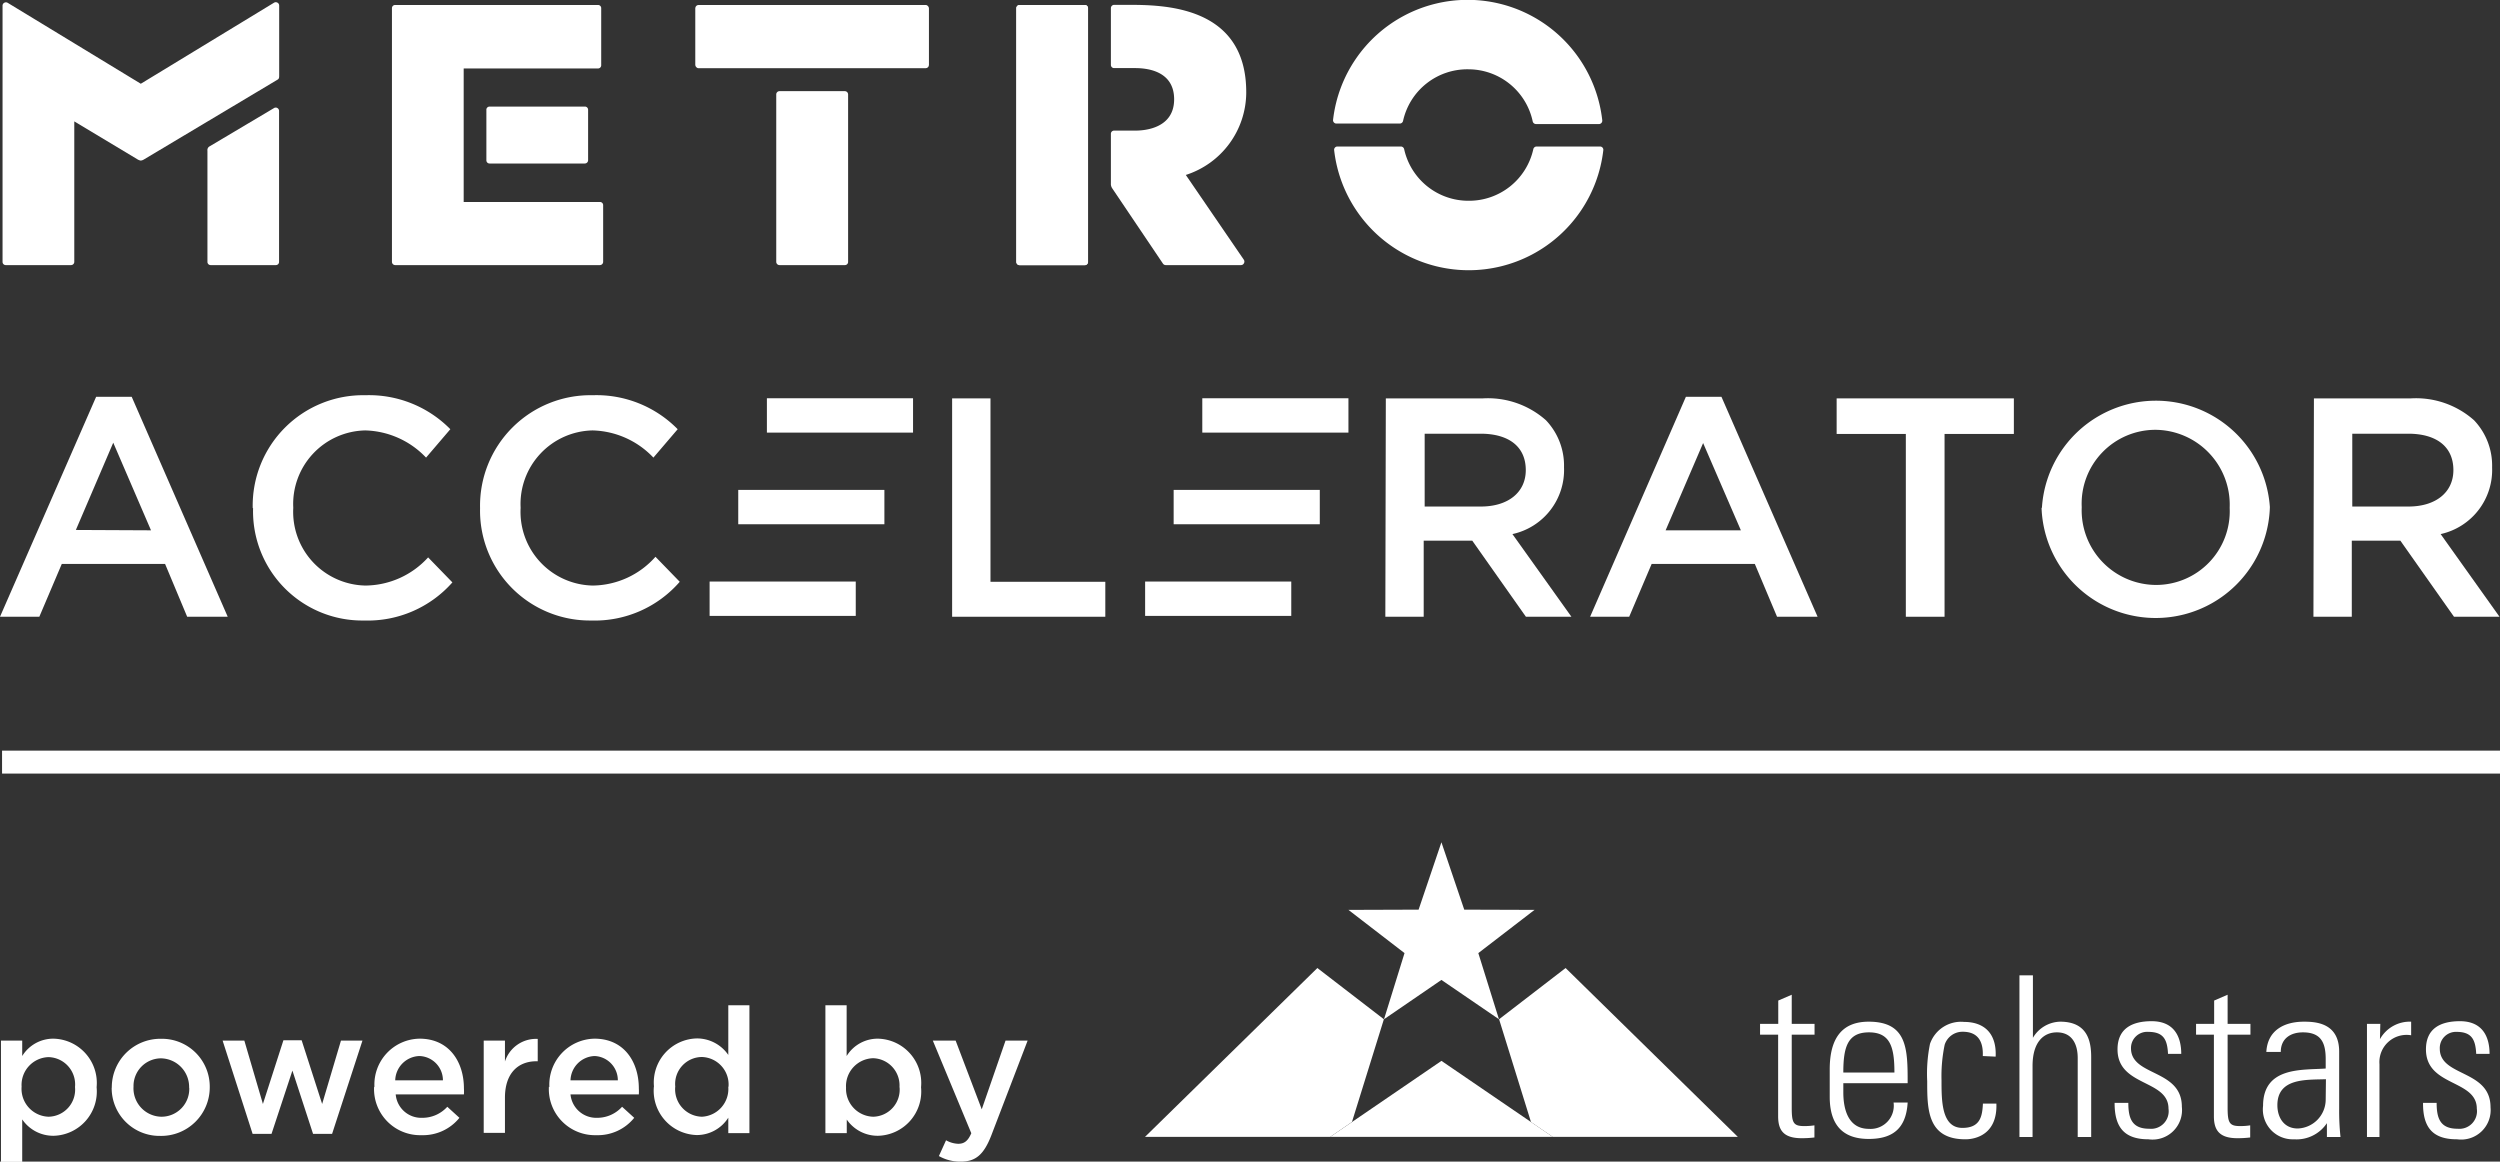 <svg xmlns="http://www.w3.org/2000/svg" viewBox="0 0 205.96 95.7"><rect x="0" y="0" width="205.96" height="95.7" fill="#333333" stroke="none"/><defs><style>.cls-1{fill:#fff;}</style></defs><title>2YA8Rh</title><g id="Layer_2" data-name="Layer 2"><g id="Layer_1-2" data-name="Layer 1"><g id="_2YA8Rh" data-name="2YA8Rh"><path class="cls-1" d="M121,5.71A5.42,5.42,0,0,1,126.27,10a.28.28,0,0,0,.27.22h5.22A.28.28,0,0,0,132,9.9a11.16,11.16,0,0,0-22.18,0,.28.28,0,0,0,.28.28h5.22a.28.28,0,0,0,.27-.22A5.42,5.42,0,0,1,121,5.71"/><path class="cls-1" d="M121,16.54a5.42,5.42,0,0,0,5.32-4.25.28.28,0,0,1,.27-.22h5.22a.27.27,0,0,1,.28.28,11.16,11.16,0,0,1-22.18,0,.27.27,0,0,1,.28-.28h5.22a.28.28,0,0,1,.27.22A5.42,5.42,0,0,0,121,16.54"/><path class="cls-1" d="M64.22,7.51h5.38a.27.27,0,0,1,.27.27V21.58a.26.26,0,0,1-.26.26H64.22a.27.27,0,0,1-.27-.27V7.77A.27.27,0,0,1,64.22,7.51Z"/><rect class="cls-1" x="57.28" y="0.41" width="19.25" height="5.21" rx="0.27" ry="0.27"/><path class="cls-1" d="M40.33,8.78h7.86a.26.26,0,0,1,.26.26V13.2a.27.27,0,0,1-.27.27H40.33a.26.26,0,0,1-.26-.26V9A.27.27,0,0,1,40.33,8.78Z"/><path class="cls-1" d="M49.42,16.64H38.2v-11H49.27a.26.26,0,0,0,.26-.26V.67a.26.26,0,0,0-.26-.26H32.56a.26.26,0,0,0-.27.26V21.58a.27.27,0,0,0,.27.26H49.42a.27.27,0,0,0,.27-.26V16.9a.26.26,0,0,0-.27-.26"/><path class="cls-1" d="M23,.46a.27.27,0,0,0-.14-.24.28.28,0,0,0-.28,0L11.6,6.9.63.23a.28.28,0,0,0-.28,0A.27.27,0,0,0,.21.46V21.58a.26.26,0,0,0,.26.26H5.85a.27.27,0,0,0,.27-.26V10l5.21,3.13a.72.72,0,0,0,.27.1.66.66,0,0,0,.27-.1l11-6.57c.11-.07.13-.14.13-.33V.46"/><path class="cls-1" d="M22.85,8.9a.26.26,0,0,0-.27,0l-5.3,3.15a.35.35,0,0,0-.19.37v9.16a.26.26,0,0,0,.26.26h5.38a.26.26,0,0,0,.26-.26V9.14a.27.27,0,0,0-.14-.24"/><path class="cls-1" d="M89.35.41H84a.27.27,0,0,0-.27.27V21.57a.27.27,0,0,0,.27.27h5.36a.27.27,0,0,0,.27-.27V.68a.27.27,0,0,0-.27-.27"/><path class="cls-1" d="M84,.41h5.38a.26.26,0,0,1,.26.26V21.58a.27.27,0,0,1-.27.27H84a.27.27,0,0,1-.27-.27V.67A.27.27,0,0,1,84,.41Z"/><path class="cls-1" d="M97.67,14.42a7.16,7.16,0,0,0,5-6.78C102.7.4,95.75.4,92.87.4H91.78a.27.27,0,0,0-.26.27V5.35a.26.26,0,0,0,.26.26h1.73c.82,0,3.22.14,3.22,2.57s-2.5,2.58-3.19,2.58H91.78a.26.26,0,0,0-.26.26v4.09a.65.65,0,0,0,.12.42l4.17,6.19a.28.28,0,0,0,.23.12h6.19a.27.27,0,0,0,.25-.15.28.28,0,0,0,0-.28l-4.79-7"/><path class="cls-1" d="M7.92,32.69h2.93l7.91,18.12H15.42L13.6,46.46H5.09L3.24,50.81H0Zm4.52,11L9.33,36.47,6.25,43.66Z"/><path class="cls-1" d="M20.82,41.86v0a9.1,9.1,0,0,1,9.28-9.3,9.4,9.4,0,0,1,7,2.8l-2,2.34a7.15,7.15,0,0,0-5-2.24,6.06,6.06,0,0,0-5.94,6.35v.05a6.07,6.07,0,0,0,5.94,6.38,7.05,7.05,0,0,0,5.17-2.32l2,2.06A9.31,9.31,0,0,1,30,51.12a9,9,0,0,1-9.15-9.26"/><path class="cls-1" d="M39.55,41.86v0a9.1,9.1,0,0,1,9.28-9.3,9.38,9.38,0,0,1,7,2.8l-2,2.34a7.14,7.14,0,0,0-5-2.24,6.06,6.06,0,0,0-5.94,6.35v.05a6.07,6.07,0,0,0,5.94,6.38A7,7,0,0,0,54,45.87l2,2.06a9.28,9.28,0,0,1-7.3,3.19,9.05,9.05,0,0,1-9.15-9.26"/><polygon class="cls-1" points="78.44 32.82 81.6 32.82 81.6 47.93 91.06 47.93 91.06 50.81 78.44 50.81 78.44 32.82"/><path class="cls-1" d="M114.17,32.82h8a7.21,7.21,0,0,1,5.19,1.8,5.42,5.42,0,0,1,1.49,3.88v0A5.4,5.4,0,0,1,124.6,44l4.86,6.81h-3.75l-4.42-6.27h-4v6.27h-3.16ZM122,41.73c2.26,0,3.7-1.18,3.7-3v0c0-1.93-1.39-3-3.73-3h-4.6v6Z"/><path class="cls-1" d="M138.89,32.69h2.93l7.92,18.12H146.4l-1.83-4.35h-8.5l-1.85,4.35H131Zm4.53,11-3.11-7.19-3.09,7.19Z"/><polygon class="cls-1" points="157.01 35.75 151.31 35.75 151.31 32.82 165.91 32.82 165.91 35.75 160.2 35.75 160.2 50.81 157.01 50.81 157.01 35.75"/><path class="cls-1" d="M168.22,41.86v0A9.41,9.41,0,0,1,187,41.76v.05a9.41,9.41,0,0,1-18.81,0m15.5,0v0a6.17,6.17,0,0,0-6.12-6.4,6.08,6.08,0,0,0-6.07,6.35v.05a6.15,6.15,0,0,0,6.12,6.38,6.07,6.07,0,0,0,6.07-6.33"/><path class="cls-1" d="M190.63,32.82h8a7.21,7.21,0,0,1,5.19,1.8,5.42,5.42,0,0,1,1.49,3.88v0A5.41,5.41,0,0,1,201.07,44l4.85,6.81h-3.75l-4.42-6.27h-4v6.27h-3.16Zm7.79,8.91c2.26,0,3.7-1.18,3.7-3v0c0-1.93-1.39-3-3.73-3h-4.6v6Z"/><rect class="cls-1" x="60.82" y="40.36" width="12.04" height="2.83"/><rect class="cls-1" x="58.46" y="47.91" width="12.04" height="2.83"/><rect class="cls-1" x="0.17" y="61.84" width="205.79" height="1.89"/><rect class="cls-1" x="63.18" y="32.81" width="12.04" height="2.83"/><rect class="cls-1" x="96.69" y="40.36" width="12.04" height="2.83"/><rect class="cls-1" x="94.34" y="47.91" width="12.04" height="2.83"/><rect class="cls-1" x="99.05" y="32.81" width="12.04" height="2.83"/><polygon class="cls-1" points="111.39 92.4 114.01 83.97 108.53 79.75 94.33 93.66 109.59 93.66 111.37 92.44 111.39 92.4"/><polygon class="cls-1" points="128.98 79.75 123.5 83.97 126.13 92.44 127.92 93.66 143.17 93.66 128.98 79.75"/><polygon class="cls-1" points="126.42 74.96 120.63 74.94 118.75 69.39 116.87 74.94 111.09 74.96 115.71 78.52 114.02 83.97 118.75 80.73 123.49 83.97 121.79 78.52 126.42 74.96"/><polygon class="cls-1" points="118.77 87.41 118.75 87.4 109.59 93.66 127.92 93.66 118.77 87.41"/><path class="cls-1" d="M145,85.24v-.89h1.5V82.43l1.11-.48v2.4h1.88v.89h-1.88v6c0,1.23.12,1.53,1,1.53a5.14,5.14,0,0,0,.87-.06v1a9,9,0,0,1-1.05.06c-1.5,0-1.94-.66-1.94-1.81V85.24Z"/><path class="cls-1" d="M151.86,89.24V90c0,1.29.35,3,2.11,3A1.91,1.91,0,0,0,156,90.83h1.16c-.13,2.25-1.35,3-3.21,3-1.61,0-3.21-.65-3.21-3.47V88.1c0-2.7,1.12-3.93,3.21-3.93,3.21,0,3.21,2.3,3.21,5.07Zm4.21-.88c0-2.07-.33-3.31-2.1-3.31s-2.11,1.24-2.11,3.31Z"/><path class="cls-1" d="M163.35,87c.05-1.16-.37-2-1.65-2a1.54,1.54,0,0,0-1.49,1.07,12.66,12.66,0,0,0-.26,2.94c0,1.68,0,3.91,1.72,3.91,1.45,0,1.64-.92,1.69-2h1.11c.09,2.51-1.68,2.94-2.55,2.94-3.15,0-3.15-2.49-3.15-4.8A12.36,12.36,0,0,1,159,86a2.7,2.7,0,0,1,2.81-1.81c1.61,0,2.69.9,2.6,2.86Z"/><path class="cls-1" d="M166.37,93.67V80.35h1.11V85.5h0a2.67,2.67,0,0,1,2.25-1.33c2.31,0,2.55,1.71,2.55,2.93v6.57h-1.11V87.16c0-1.09-.43-2.11-1.72-2.11-1,0-2,.69-2,2.77v5.85Z"/><path class="cls-1" d="M177,93.86c-2,0-2.8-1-2.79-3h1.13c0,1.28.3,2.13,1.72,2.13a1.45,1.45,0,0,0,1.59-1.65c0-2.43-4.2-1.8-4.2-4.89,0-1.71,1.19-2.32,2.81-2.32,1.85,0,2.44,1.27,2.44,2.69h-1.09c-.06-1.18-.37-1.81-1.63-1.81a1.33,1.33,0,0,0-1.42,1.35c0,2.33,4.19,1.7,4.19,4.82A2.43,2.43,0,0,1,177,93.86"/><path class="cls-1" d="M180.92,85.24v-.89h1.49V82.43l1.11-.48v2.4h1.88v.89h-1.88v6c0,1.23.13,1.53,1,1.53a5,5,0,0,0,.86-.06v1a9,9,0,0,1-1.05.06c-1.49,0-1.94-.66-1.94-1.81V85.24Z"/><path class="cls-1" d="M191.7,92.53h0A3,3,0,0,1,189,93.86a2.46,2.46,0,0,1-2.56-2.75c0-3.27,3.28-2.94,5.16-3.08v-.78c0-1.37-.4-2.2-1.88-2.2-1,0-1.82.5-1.82,1.61h-1.19c.1-1.79,1.48-2.49,3.1-2.49.95,0,2.9.09,2.9,2.47v4.69a20,20,0,0,0,.11,2.34H191.7Zm-.08-3.62c-1.58.06-4-.13-4,2.14,0,1,.53,1.92,1.68,1.92a2.39,2.39,0,0,0,2.3-2.36Z"/><path class="cls-1" d="M196.07,85.61h0a2.82,2.82,0,0,1,2.57-1.44v1.12a2.24,2.24,0,0,0-2.61,2.38v6H195V84.35h1.1Z"/><path class="cls-1" d="M202.4,93.86c-2,0-2.8-1-2.78-3h1.12c0,1.28.3,2.13,1.72,2.13a1.45,1.45,0,0,0,1.59-1.65c0-2.43-4.19-1.8-4.19-4.89,0-1.71,1.18-2.32,2.8-2.32,1.85,0,2.44,1.27,2.44,2.69H204c-.06-1.18-.37-1.81-1.62-1.81A1.33,1.33,0,0,0,201,86.4c0,2.33,4.18,1.7,4.18,4.82a2.43,2.43,0,0,1-2.75,2.64"/><path class="cls-1" d="M.08,85.73H1.83V87a3,3,0,0,1,2.59-1.43,3.65,3.65,0,0,1,3.54,4v0a3.65,3.65,0,0,1-3.54,4,3.09,3.09,0,0,1-2.59-1.35v3.5H.08Zm6.1,3.82v0A2.25,2.25,0,0,0,4,87.09a2.29,2.29,0,0,0-2.22,2.43v0A2.3,2.3,0,0,0,4,92a2.23,2.23,0,0,0,2.18-2.44"/><path class="cls-1" d="M9.21,89.58v0a4,4,0,0,1,4.07-4,3.94,3.94,0,0,1,4,4v0a4,4,0,0,1-4.08,4,3.94,3.94,0,0,1-4-3.94m6.38,0v0a2.36,2.36,0,0,0-2.34-2.45A2.28,2.28,0,0,0,11,89.52v0A2.34,2.34,0,0,0,13.28,92a2.29,2.29,0,0,0,2.31-2.41"/><polygon class="cls-1" points="18.34 85.73 20.13 85.73 21.66 90.95 23.35 85.7 24.85 85.7 26.54 90.95 28.09 85.73 29.86 85.73 27.36 93.41 25.79 93.41 24.09 88.2 22.37 93.41 20.81 93.41 18.34 85.73"/><path class="cls-1" d="M30.85,89.57v0a3.78,3.78,0,0,1,3.72-4c2.43,0,3.65,1.91,3.65,4.1a4.15,4.15,0,0,1,0,.49H32.6a2.11,2.11,0,0,0,2.19,1.93,2.76,2.76,0,0,0,2.06-.91l1,.91a3.85,3.85,0,0,1-3.12,1.43,3.8,3.8,0,0,1-3.91-4M36.49,89a2,2,0,0,0-1.93-2,2.06,2.06,0,0,0-2,2Z"/><path class="cls-1" d="M39.85,85.73H41.6v1.72a2.69,2.69,0,0,1,2.7-1.86v1.84h-.1c-1.53,0-2.6,1-2.6,3v2.9H39.85Z"/><path class="cls-1" d="M45.26,89.57v0a3.79,3.79,0,0,1,3.72-4c2.43,0,3.65,1.91,3.65,4.1a4.15,4.15,0,0,1,0,.49H47a2.13,2.13,0,0,0,2.19,1.93,2.76,2.76,0,0,0,2.06-.91l1,.91a3.85,3.85,0,0,1-3.12,1.43,3.8,3.8,0,0,1-3.91-4M50.9,89A2,2,0,0,0,49,87a2.06,2.06,0,0,0-2,2Z"/><path class="cls-1" d="M53.88,89.55v0a3.63,3.63,0,0,1,3.53-4A3.13,3.13,0,0,1,60,86.91V82.82h1.74V93.35H60V92.08a3.07,3.07,0,0,1-2.6,1.43,3.65,3.65,0,0,1-3.53-4m6.15,0v0a2.27,2.27,0,0,0-2.2-2.43,2.22,2.22,0,0,0-2.19,2.43v0A2.26,2.26,0,0,0,57.83,92,2.29,2.29,0,0,0,60,89.55"/><path class="cls-1" d="M69.76,92.16v1.19H68V82.82h1.75V87a3,3,0,0,1,2.59-1.43,3.65,3.65,0,0,1,3.54,4v0a3.65,3.65,0,0,1-3.54,4,3.09,3.09,0,0,1-2.59-1.35m4.35-2.61v0a2.24,2.24,0,0,0-2.17-2.43,2.3,2.3,0,0,0-2.23,2.43v0A2.3,2.3,0,0,0,71.94,92a2.23,2.23,0,0,0,2.17-2.44"/><path class="cls-1" d="M82.84,85.73h1.82l-3,7.83c-.61,1.56-1.28,2.14-2.51,2.14a3.56,3.56,0,0,1-1.8-.46l.59-1.3a2.18,2.18,0,0,0,1,.29c.49,0,.8-.22,1.08-.87l-3.17-7.63h1.88l2.15,5.66Z"/></g></g></g></svg>